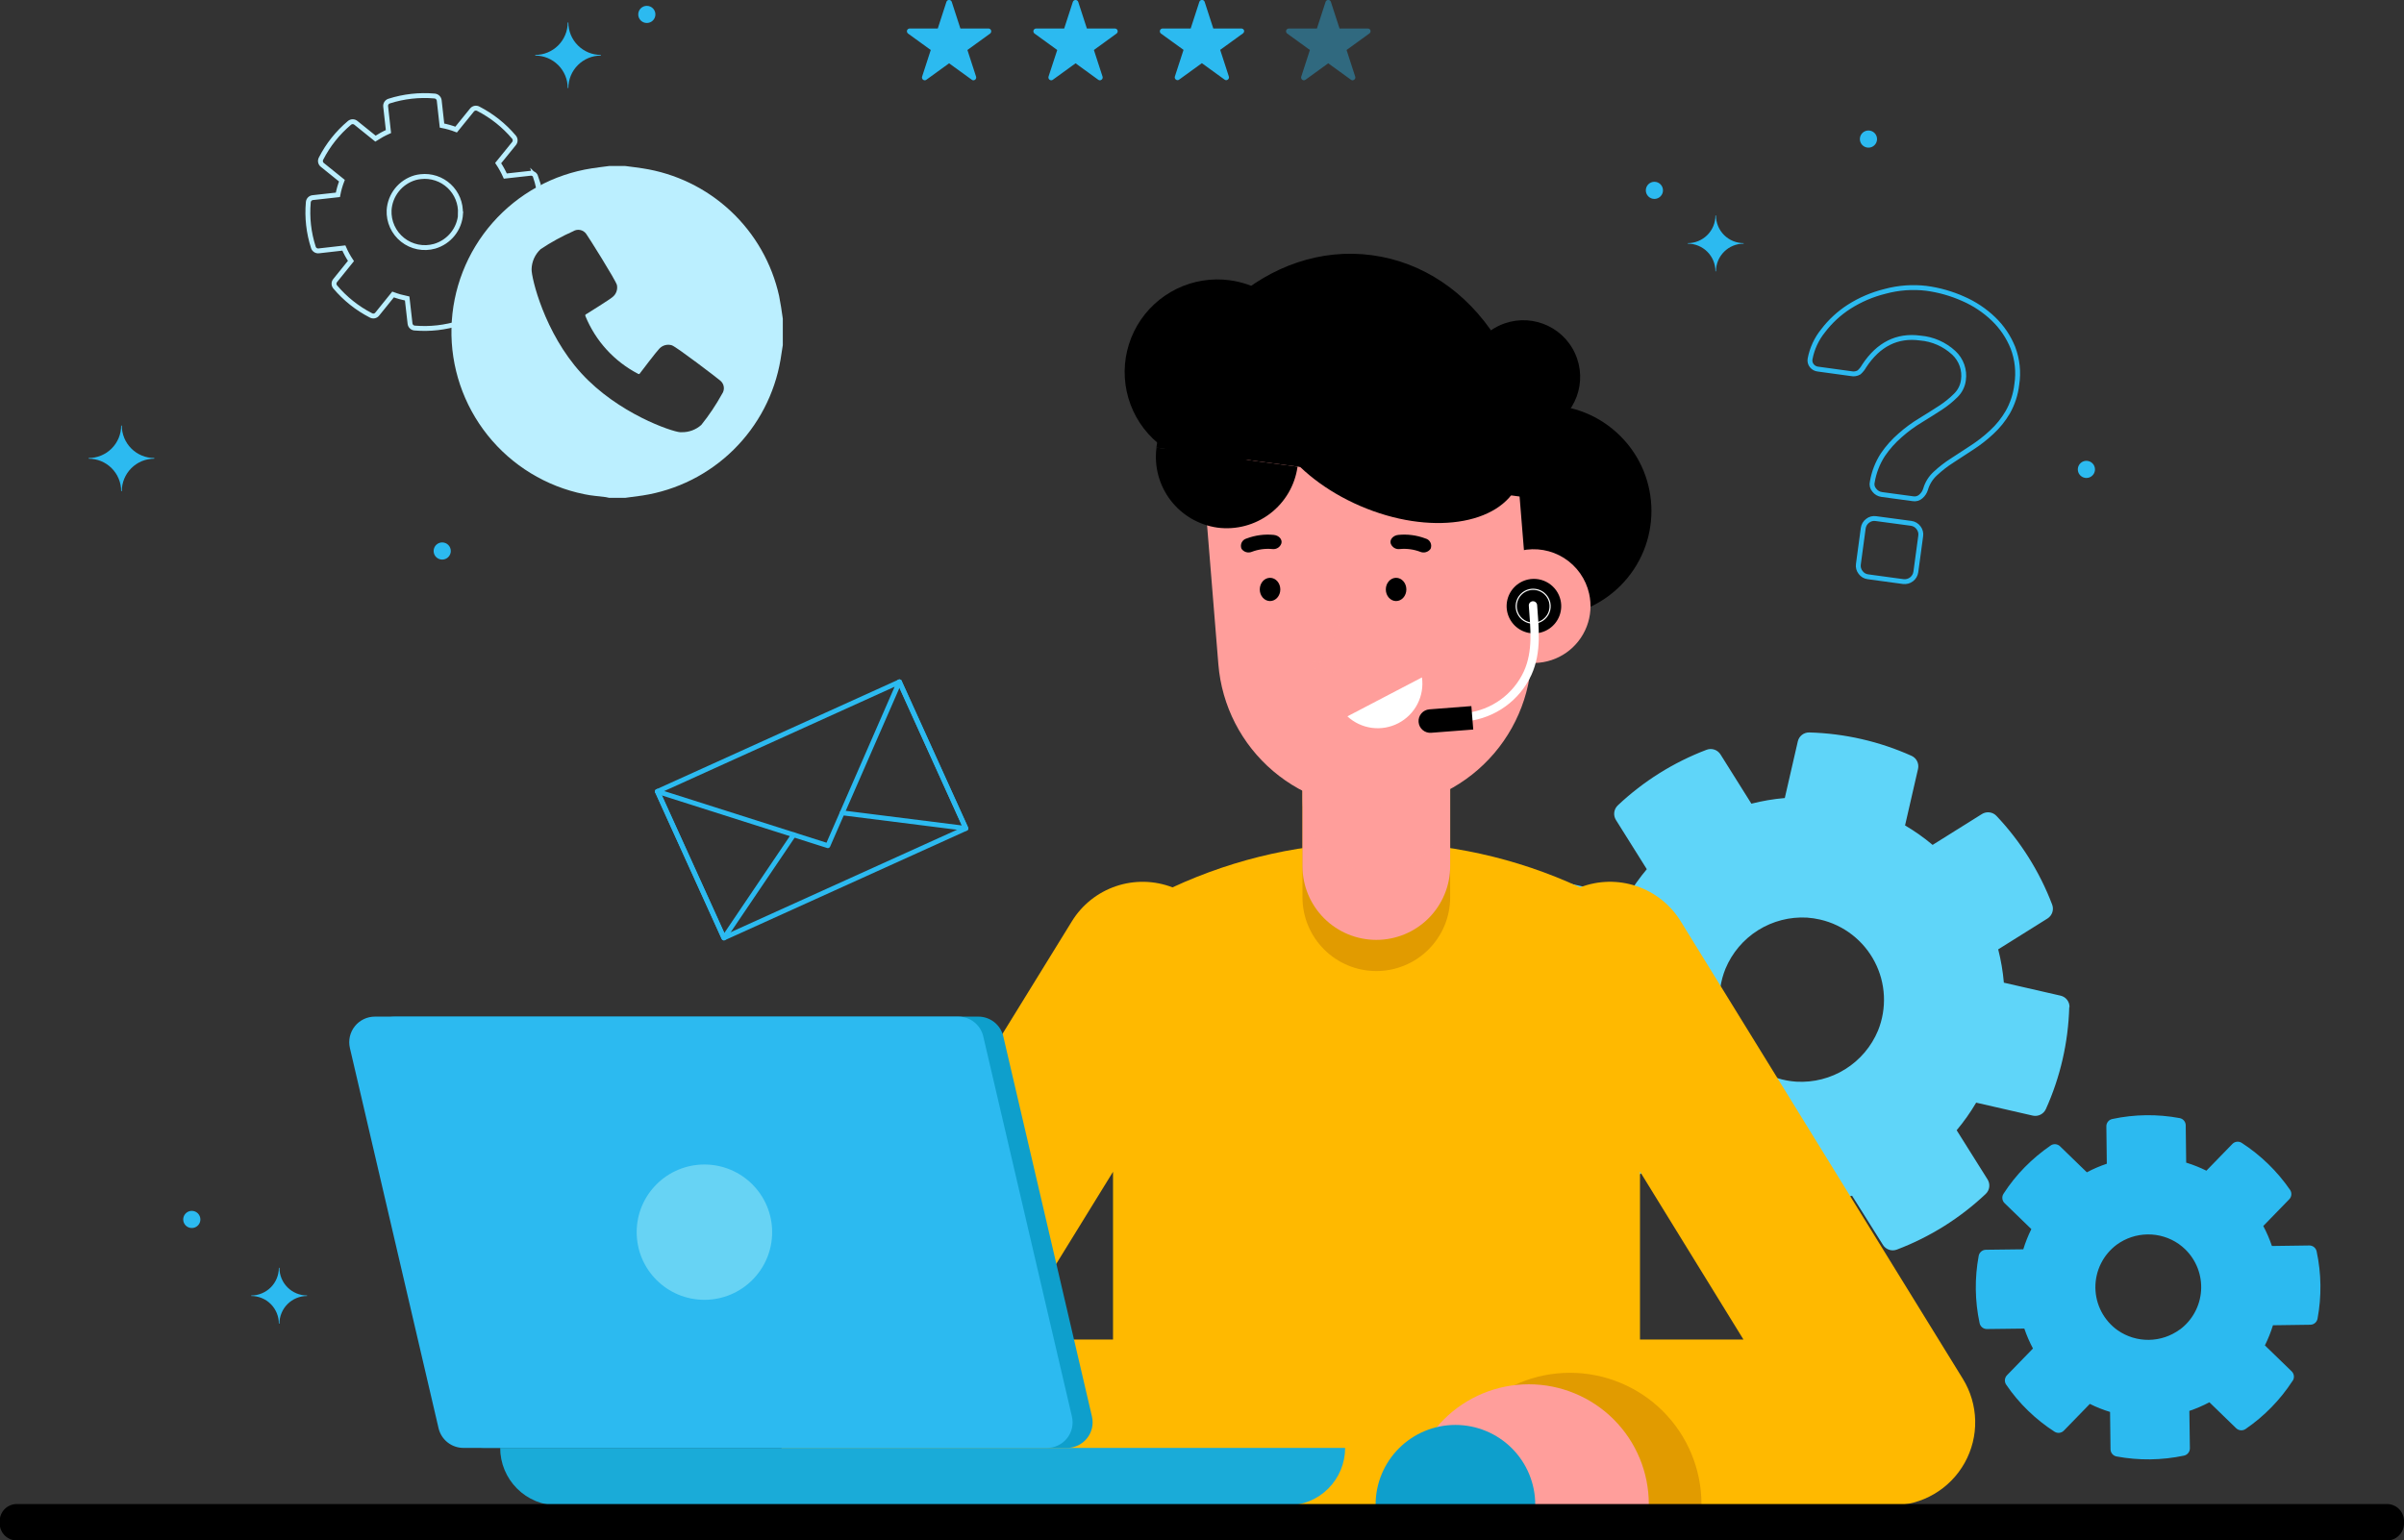 <svg width="493" height="316" viewBox="0 0 493 316" fill="none" xmlns="http://www.w3.org/2000/svg">
<rect x="0" y="0" width="493" height="316" fill="#333333" stroke="none"/>
<g clip-path="url(#clip0_436_306)">
<path d="M395.037 59.146C397.646 59.493 400.192 60.215 402.595 61.29C404.894 62.288 406.997 63.686 408.806 65.419C410.546 67.088 411.91 69.108 412.805 71.345C413.716 73.743 413.987 76.336 413.592 78.87C413.365 80.876 412.735 82.814 411.739 84.57C410.851 86.089 409.742 87.468 408.447 88.659C407.209 89.818 405.87 90.866 404.447 91.789L400.369 94.452C399.139 95.233 397.983 96.125 396.916 97.116C395.954 97.987 395.252 99.107 394.89 100.352C394.715 100.932 394.377 101.45 393.917 101.844C393.702 102.037 393.447 102.179 393.17 102.26C392.893 102.34 392.602 102.358 392.317 102.31L385.919 101.444C385.615 101.406 385.321 101.307 385.056 101.154C384.79 101.001 384.558 100.796 384.372 100.552C384.17 100.328 384.027 100.058 383.954 99.765C383.882 99.472 383.884 99.166 383.959 98.874C384.293 96.887 385.028 94.988 386.119 93.294C387.125 91.812 388.322 90.469 389.678 89.298C390.974 88.145 392.376 87.115 393.863 86.222C395.316 85.329 396.676 84.477 397.942 83.651C399.087 82.908 400.15 82.046 401.115 81.081C401.955 80.249 402.494 79.162 402.648 77.991C402.799 76.964 402.697 75.915 402.351 74.936C402.005 73.956 401.425 73.076 400.662 72.371C398.775 70.627 396.358 69.563 393.797 69.348C389.025 68.695 385.199 70.68 382.306 75.061C382.03 75.563 381.669 76.014 381.24 76.393C380.75 76.682 380.168 76.772 379.614 76.646L372.802 75.714C372.315 75.659 371.87 75.415 371.562 75.034C371.402 74.84 371.287 74.613 371.225 74.369C371.163 74.125 371.155 73.87 371.202 73.623C371.6 71.51 372.516 69.529 373.868 67.856C375.343 65.914 377.148 64.246 379.2 62.928C381.469 61.482 383.959 60.416 386.572 59.772C389.327 59.023 392.201 58.811 395.037 59.146V59.146ZM391.931 107.358C392.228 107.398 392.515 107.498 392.774 107.652C393.033 107.805 393.258 108.008 393.437 108.25C393.623 108.487 393.759 108.759 393.837 109.049C393.915 109.34 393.933 109.644 393.89 109.941L392.89 117.333C392.804 117.935 392.485 118.479 392.001 118.847C391.517 119.216 390.908 119.38 390.304 119.304L383.079 118.319C382.778 118.285 382.486 118.188 382.224 118.034C381.963 117.881 381.736 117.673 381.56 117.426C381.374 117.192 381.238 116.922 381.16 116.634C381.082 116.345 381.064 116.044 381.106 115.748L382.106 108.343C382.147 108.046 382.247 107.759 382.4 107.501C382.554 107.242 382.758 107.017 382.999 106.838C383.235 106.65 383.507 106.512 383.798 106.434C384.09 106.356 384.394 106.339 384.692 106.386L391.931 107.358Z" stroke="#2CBAF0" stroke-linecap="round" stroke-linejoin="round"/>
<path d="M424.404 206.631C424.424 206.082 424.251 205.543 423.915 205.108C423.579 204.672 423.101 204.368 422.565 204.247L410.941 201.584C410.743 199.278 410.355 196.993 409.781 194.751L419.885 188.425C420.351 188.132 420.702 187.687 420.877 187.165C421.052 186.643 421.04 186.076 420.845 185.562C418.273 178.812 414.396 172.635 409.434 167.383C409.057 166.98 408.552 166.721 408.004 166.65C407.457 166.58 406.902 166.702 406.435 166.996L396.331 173.322C394.562 171.835 392.671 170.499 390.679 169.327L393.345 157.714C393.461 157.184 393.392 156.631 393.149 156.146C392.907 155.662 392.505 155.275 392.012 155.05C385.415 152.09 378.299 150.46 371.07 150.255C370.521 150.236 369.981 150.409 369.545 150.744C369.11 151.08 368.805 151.557 368.684 152.093L366.018 163.707C363.706 163.904 361.415 164.292 359.167 164.865L352.835 154.77C352.543 154.303 352.097 153.951 351.574 153.776C351.051 153.601 350.484 153.613 349.969 153.811C343.212 156.378 337.029 160.252 331.773 165.212C331.372 165.59 331.115 166.095 331.044 166.641C330.974 167.187 331.095 167.741 331.387 168.208L337.718 178.303C336.234 180.074 334.896 181.962 333.719 183.95L322.096 181.287C321.566 181.176 321.014 181.247 320.53 181.489C320.046 181.731 319.659 182.129 319.43 182.619C316.477 189.213 314.847 196.321 314.631 203.541C314.617 204.091 314.794 204.629 315.131 205.064C315.469 205.498 315.947 205.803 316.484 205.925L328.108 208.589C328.307 210.898 328.691 213.187 329.254 215.435L319.163 221.761C318.693 222.048 318.339 222.49 318.162 223.01C317.984 223.531 317.994 224.097 318.19 224.611C320.764 231.366 324.646 237.548 329.614 242.803C329.988 243.205 330.492 243.464 331.037 243.534C331.582 243.605 332.135 243.483 332.6 243.189L342.704 236.863C344.478 238.35 346.373 239.686 348.369 240.859L345.703 252.472C345.59 253.002 345.66 253.554 345.902 254.038C346.144 254.522 346.544 254.909 347.036 255.136C350.325 256.61 353.749 257.761 357.26 258.572C360.764 259.355 364.335 259.801 367.924 259.904C368.476 259.92 369.015 259.744 369.45 259.407C369.886 259.069 370.19 258.59 370.31 258.053L372.976 246.439C375.284 246.252 377.572 245.869 379.815 245.294L386.147 255.376C386.436 255.845 386.882 256.199 387.406 256.374C387.929 256.549 388.498 256.535 389.013 256.335C395.771 253.771 401.955 249.896 407.208 244.934C407.611 244.558 407.871 244.052 407.941 243.505C408.012 242.958 407.889 242.404 407.595 241.938L401.263 231.856C402.752 230.084 404.09 228.191 405.262 226.196L416.886 228.859C417.416 228.972 417.968 228.902 418.453 228.66C418.937 228.418 419.325 228.019 419.552 227.527C422.523 220.935 424.154 213.819 424.351 206.591L424.404 206.631ZM385.134 211.412C383.774 214.68 381.43 217.444 378.428 219.322C375.426 221.2 371.914 222.099 368.378 221.894C365.714 221.716 363.13 220.909 360.839 219.54C358.548 218.171 356.614 216.279 355.196 214.019C353.778 211.759 352.916 209.195 352.682 206.538C352.448 203.881 352.847 201.206 353.848 198.733C355.205 195.466 357.545 192.7 360.545 190.82C363.545 188.94 367.055 188.038 370.591 188.239C371.488 188.304 372.379 188.437 373.257 188.638C375.637 189.187 377.87 190.244 379.802 191.738C381.734 193.232 383.32 195.126 384.448 197.291C385.577 199.455 386.223 201.838 386.341 204.276C386.46 206.714 386.048 209.149 385.134 211.412Z" fill="#5FD5F9"/>
<path d="M470.178 283.251C470.372 282.954 470.456 282.599 470.417 282.247C470.378 281.895 470.218 281.567 469.965 281.319L464.473 275.992C465.134 274.663 465.687 273.282 466.126 271.864L473.791 271.757C474.145 271.753 474.486 271.626 474.756 271.397C475.026 271.169 475.208 270.853 475.27 270.505C476.121 265.939 476.058 261.249 475.084 256.707C475.012 256.36 474.821 256.048 474.543 255.827C474.266 255.606 473.919 255.488 473.564 255.496L465.912 255.602C465.435 254.189 464.842 252.817 464.14 251.5L469.472 246.013C469.717 245.759 469.867 245.428 469.896 245.076C469.925 244.724 469.832 244.373 469.632 244.082C466.993 240.255 463.628 236.984 459.727 234.453C459.432 234.261 459.079 234.177 458.729 234.216C458.379 234.254 458.053 234.414 457.808 234.666L452.476 240.153C451.142 239.49 449.755 238.937 448.33 238.502L448.237 230.844C448.233 230.49 448.106 230.149 447.877 229.879C447.648 229.609 447.332 229.427 446.984 229.365C442.413 228.514 437.719 228.578 433.174 229.552C432.826 229.623 432.514 229.814 432.292 230.092C432.071 230.369 431.953 230.715 431.961 231.07L432.054 238.728C430.643 239.197 429.274 239.785 427.962 240.486L422.47 235.159C422.218 234.909 421.887 234.755 421.535 234.724C421.182 234.692 420.829 234.785 420.537 234.986C418.621 236.304 416.836 237.803 415.205 239.46C413.581 241.116 412.129 242.932 410.873 244.881C410.679 245.178 410.595 245.533 410.634 245.885C410.672 246.237 410.832 246.565 411.086 246.812L416.578 252.139C415.914 253.472 415.361 254.858 414.925 256.281L407.26 256.375C406.906 256.378 406.565 256.506 406.294 256.734C406.024 256.963 405.842 257.278 405.78 257.626C404.929 262.193 404.992 266.882 405.967 271.424C406.036 271.771 406.224 272.082 406.5 272.303C406.775 272.525 407.12 272.643 407.473 272.636L415.138 272.543C415.618 273.951 416.211 275.318 416.911 276.631L411.579 282.119C411.334 282.373 411.184 282.704 411.155 283.056C411.125 283.408 411.219 283.759 411.419 284.05C412.728 285.972 414.229 287.757 415.898 289.377C417.559 290.991 419.376 292.437 421.323 293.692C421.618 293.884 421.971 293.968 422.321 293.929C422.671 293.89 422.997 293.731 423.243 293.479L428.575 287.992C429.907 288.661 431.294 289.213 432.721 289.643L432.814 297.301C432.818 297.655 432.945 297.996 433.174 298.266C433.403 298.536 433.718 298.717 434.067 298.78C438.637 299.628 443.33 299.569 447.877 298.606C448.224 298.533 448.534 298.341 448.755 298.064C448.976 297.787 449.095 297.442 449.09 297.088L448.983 289.43C450.398 288.953 451.771 288.361 453.089 287.659L458.581 292.986C458.835 293.231 459.167 293.381 459.519 293.41C459.871 293.439 460.223 293.346 460.514 293.146C464.347 290.519 467.623 287.161 470.151 283.264L470.178 283.251ZM447.01 272.743C445.173 274.086 442.963 274.825 440.686 274.856C438.41 274.887 436.18 274.209 434.307 272.916C432.906 271.925 431.759 270.618 430.96 269.1C430.162 267.583 429.734 265.898 429.712 264.183C429.69 262.469 430.074 260.774 430.833 259.236C431.593 257.698 432.705 256.362 434.08 255.336C435.921 253.993 438.134 253.255 440.413 253.227C442.692 253.198 444.923 253.879 446.797 255.176C447.268 255.511 447.714 255.88 448.13 256.281C449.255 257.376 450.128 258.701 450.69 260.166C451.252 261.63 451.489 263.199 451.385 264.764C451.281 266.329 450.839 267.853 450.088 269.23C449.337 270.608 448.296 271.806 447.037 272.743H447.01Z" fill="#2CBAF0"/>
<path d="M332.305 120.16C340.79 111.682 340.79 97.937 332.305 89.459C323.819 80.982 310.062 80.981 301.576 89.459C293.091 97.937 293.091 111.682 301.576 120.16C310.062 128.638 323.819 128.638 332.305 120.16Z" fill="black"/>
<path d="M161.589 300.098C163.07 302.744 165.231 304.947 167.848 306.48C170.466 308.013 173.445 308.822 176.479 308.822H388.014C391.048 308.822 394.028 308.013 396.645 306.479C399.262 304.945 401.421 302.74 402.901 300.093C404.38 297.446 405.126 294.453 405.061 291.422C404.996 288.391 404.122 285.432 402.53 282.851L344.678 188.998C342.595 185.608 339.388 183.054 335.615 181.781C331.843 180.509 327.743 180.598 324.029 182.033C310.936 175.96 296.675 172.813 282.24 172.813C267.804 172.813 253.543 175.96 240.45 182.033C236.738 180.601 232.641 180.514 228.871 181.787C225.102 183.059 221.897 185.611 219.815 188.998L161.962 282.851C160.37 285.433 159.496 288.392 159.431 291.424C159.365 294.456 160.11 297.45 161.589 300.098ZM357.541 274.794H336.32V240.34L357.541 274.794ZM207.044 274.794L228.253 240.38V274.794H207.044Z" fill="#FFB900"/>
<path d="M282.235 199.2C278.221 199.197 274.373 197.601 271.536 194.764C268.699 191.927 267.106 188.081 267.106 184.071V132.996H297.392V184.071C297.392 186.059 297 188.027 296.238 189.864C295.476 191.7 294.359 193.369 292.952 194.774C291.544 196.179 289.873 197.293 288.034 198.052C286.196 198.812 284.225 199.202 282.235 199.2Z" fill="#E19B00"/>
<path d="M282.235 192.807C278.221 192.804 274.373 191.208 271.536 188.371C268.699 185.534 267.106 181.688 267.106 177.678V126.603H297.392V177.678C297.392 179.666 297 181.634 296.238 183.471C295.476 185.307 294.359 186.975 292.952 188.381C291.544 189.786 289.873 190.9 288.034 191.659C286.196 192.419 284.225 192.809 282.235 192.807Z" fill="#FF9E9B"/>
<g style="mix-blend-mode:multiply" opacity="0.5">
<path d="M297.369 163.667C297.369 167.68 295.774 171.528 292.934 174.365C290.094 177.203 286.242 178.797 282.226 178.797C278.21 178.797 274.358 177.203 271.518 174.365C268.678 171.528 267.083 167.68 267.083 163.667V130.505H297.369V163.667Z" fill="#FF9E9B"/>
</g>
<path d="M295.009 308.822H348.929V308.555C348.929 301.41 346.088 294.557 341.031 289.504C335.973 284.451 329.114 281.613 321.962 281.613C318.422 281.613 314.916 282.31 311.645 283.664C308.374 285.018 305.402 287.003 302.899 289.505C300.396 292.007 298.41 294.977 297.057 298.246C295.703 301.515 295.007 305.018 295.009 308.555V308.822Z" fill="#E19B00"/>
<path d="M284.517 165.731C293.021 165.042 300.904 161.008 306.433 154.515C311.962 148.022 314.684 139.602 314.003 131.104L309.911 80.695L245.766 85.876L249.858 136.285C250.548 144.781 254.587 152.655 261.086 158.177C267.585 163.699 276.013 166.416 284.517 165.731Z" fill="#FF9E9B"/>
<path d="M286.303 123.3C287.467 123.3 288.41 122.232 288.41 120.916C288.41 119.599 287.467 118.532 286.303 118.532C285.14 118.532 284.197 119.599 284.197 120.916C284.197 122.232 285.14 123.3 286.303 123.3Z" fill="black"/>
<path d="M260.455 123.3C261.618 123.3 262.561 122.232 262.561 120.916C262.561 119.599 261.618 118.532 260.455 118.532C259.292 118.532 258.349 119.599 258.349 120.916C258.349 122.232 259.292 123.3 260.455 123.3Z" fill="black"/>
<path d="M291.607 138.962C291.871 140.832 291.549 142.738 290.685 144.419C289.822 146.099 288.459 147.471 286.784 148.346C285.109 149.222 283.203 149.558 281.329 149.308C279.455 149.059 277.705 148.236 276.317 146.953L291.607 138.962Z" fill="white"/>
<path d="M288.903 308.821H338.131V308.555C338.131 302.035 335.539 295.781 330.924 291.171C326.309 286.56 320.05 283.97 313.524 283.97C310.291 283.968 307.09 284.603 304.103 285.837C301.116 287.072 298.402 288.883 296.115 291.166C293.829 293.449 292.015 296.16 290.778 299.144C289.54 302.127 288.903 305.325 288.903 308.555V308.821Z" fill="#FF9E9B"/>
<path d="M314.827 308.822H282.102V308.662C282.102 304.324 283.827 300.165 286.897 297.097C289.966 294.03 294.13 292.307 298.472 292.307C302.813 292.307 306.977 294.03 310.046 297.097C313.116 300.165 314.841 304.324 314.841 308.662V308.822H314.827Z" fill="#0E9FCC"/>
<path d="M114.385 308.822H264.042C267.174 308.822 270.178 307.579 272.393 305.366C274.608 303.153 275.853 300.152 275.853 297.022H102.575C102.575 298.572 102.88 300.106 103.474 301.538C104.067 302.969 104.937 304.27 106.034 305.366C107.131 306.461 108.433 307.331 109.866 307.924C111.298 308.517 112.834 308.822 114.385 308.822Z" fill="#1AABD8"/>
<path d="M99.164 297.021H218.815C219.606 297.022 220.387 296.844 221.099 296.501C221.811 296.157 222.437 295.658 222.929 295.04C223.421 294.421 223.767 293.7 223.941 292.929C224.115 292.158 224.113 291.358 223.934 290.589L205.738 212.544C205.458 211.403 204.802 210.39 203.877 209.665C202.951 208.941 201.809 208.548 200.633 208.549H80.969C80.179 208.55 79.4 208.73 78.689 209.074C77.979 209.418 77.355 209.918 76.864 210.536C76.374 211.154 76.029 211.875 75.856 212.645C75.682 213.414 75.685 214.213 75.863 214.982L94.046 293.039C94.342 294.173 95.004 295.178 95.929 295.898C96.854 296.618 97.992 297.013 99.164 297.021Z" fill="#0E9FCC"/>
<path d="M95.028 297.021H214.719C215.51 297.022 216.29 296.844 217.002 296.501C217.714 296.158 218.339 295.658 218.83 295.039C219.321 294.421 219.666 293.699 219.838 292.928C220.01 292.157 220.006 291.358 219.825 290.589L201.629 212.544C201.349 211.403 200.693 210.39 199.767 209.665C198.842 208.941 197.699 208.548 196.524 208.549H76.873C76.082 208.548 75.301 208.727 74.589 209.07C73.877 209.413 73.251 209.912 72.759 210.531C72.267 211.149 71.921 211.871 71.747 212.641C71.573 213.412 71.575 214.212 71.754 214.982L89.95 293.039C90.229 294.174 90.882 295.183 91.802 295.905C92.722 296.627 93.858 297.02 95.028 297.021Z" fill="#2CBAF0"/>
<path d="M144.458 266.643C152.129 266.643 158.348 260.43 158.348 252.766C158.348 245.101 152.129 238.888 144.458 238.888C136.787 238.888 130.568 245.101 130.568 252.766C130.568 260.43 136.787 266.643 144.458 266.643Z" fill="#67D3F4"/>
<path d="M281.371 52.354C260.27 49.504 240.461 67.177 237.142 91.829L313.55 102.124C316.896 77.485 302.499 55.191 281.371 52.354Z" fill="black"/>
<path d="M249.671 108.237C253.506 108.738 257.384 107.704 260.46 105.362C263.536 103.02 265.561 99.558 266.094 95.731L237.168 91.829C236.667 95.659 237.699 99.531 240.041 102.603C242.382 105.676 245.843 107.701 249.671 108.237Z" fill="black"/>
<path d="M278.972 103.802C293.128 109.902 307.632 107.797 311.364 99.181L260.043 77.099C256.351 85.743 264.802 97.702 278.972 103.802Z" fill="black"/>
<path d="M325.892 121.781C326.398 124.033 326.224 126.384 325.392 128.537C324.561 130.69 323.109 132.548 321.22 133.877C319.331 135.205 317.09 135.944 314.781 136C312.472 136.055 310.198 135.426 308.247 134.19C306.296 132.955 304.756 131.169 303.821 129.059C302.886 126.948 302.598 124.608 302.994 122.335C303.391 120.061 304.453 117.956 306.047 116.286C307.641 114.616 309.695 113.455 311.949 112.951C313.445 112.615 314.992 112.577 316.503 112.839C318.014 113.101 319.458 113.658 320.753 114.478C322.048 115.298 323.168 116.365 324.05 117.618C324.932 118.871 325.558 120.286 325.892 121.781Z" fill="#FF9E9B"/>
<g style="mix-blend-mode:multiply" opacity="0.5">
<path d="M276.278 119.264C276.278 119.264 274.278 132.063 269.466 136.498C274.091 138.575 275.065 136.498 275.065 136.498" stroke="#FF9E9B" stroke-width="0.91" stroke-miterlimit="10"/>
</g>
<path d="M260.923 112.632C259.489 112.494 258.043 112.69 256.697 113.205C256.329 113.354 255.921 113.373 255.541 113.259C255.16 113.145 254.83 112.905 254.604 112.579C254.517 112.372 254.475 112.148 254.482 111.924C254.489 111.7 254.544 111.479 254.644 111.278C254.744 111.077 254.886 110.9 255.061 110.759C255.236 110.618 255.44 110.516 255.657 110.461C257.425 109.794 259.323 109.544 261.203 109.729C262.323 109.835 263.016 110.714 262.776 111.487C262.647 111.862 262.392 112.181 262.054 112.39C261.716 112.599 261.317 112.684 260.923 112.632Z" fill="black"/>
<path d="M287.063 112.632C288.493 112.496 289.934 112.692 291.276 113.205C291.646 113.354 292.056 113.374 292.438 113.26C292.821 113.147 293.154 112.906 293.382 112.579C293.469 112.371 293.51 112.147 293.503 111.921C293.495 111.696 293.439 111.475 293.337 111.274C293.236 111.073 293.092 110.896 292.916 110.755C292.739 110.615 292.534 110.515 292.315 110.461C290.548 109.793 288.65 109.543 286.77 109.728C285.664 109.835 284.957 110.714 285.197 111.487C285.326 111.864 285.583 112.185 285.924 112.394C286.265 112.603 286.667 112.687 287.063 112.632Z" fill="black"/>
<path d="M317.288 87.897C323.129 85.201 325.676 78.284 322.977 72.448C320.278 66.612 313.355 64.067 307.514 66.764C301.673 69.46 299.126 76.377 301.825 82.213C304.524 88.049 311.447 90.594 317.288 87.897Z" fill="black"/>
<path d="M268.519 78.804C268.029 82.534 266.441 86.035 263.957 88.862C261.474 91.69 258.206 93.718 254.568 94.689C250.93 95.659 247.085 95.53 243.521 94.316C239.957 93.101 236.834 90.858 234.547 87.869C232.26 84.88 230.913 81.28 230.676 77.525C230.438 73.77 231.322 70.03 233.214 66.777C235.106 63.524 237.922 60.906 241.305 59.254C244.688 57.601 248.485 56.989 252.217 57.495C257.202 58.17 261.717 60.792 264.772 64.786C267.828 68.78 269.175 73.82 268.519 78.804Z" fill="black"/>
<path d="M320.03 123.113C320.274 124.194 320.191 125.322 319.791 126.355C319.392 127.388 318.695 128.28 317.788 128.917C316.882 129.554 315.806 129.908 314.698 129.933C313.59 129.959 312.499 129.655 311.564 129.061C310.628 128.467 309.891 127.608 309.444 126.595C308.998 125.581 308.862 124.458 309.055 123.367C309.248 122.277 309.761 121.268 310.528 120.469C311.295 119.67 312.283 119.116 313.365 118.878C314.811 118.564 316.322 118.833 317.57 119.626C318.818 120.419 319.702 121.672 320.03 123.113Z" fill="black"/>
<path d="M300.845 147.099C303.516 146.784 306.063 145.79 308.24 144.211C310.418 142.633 312.153 140.523 313.282 138.083C315.294 133.648 314.708 128.88 314.375 124.192" stroke="white" stroke-width="1.71" stroke-linecap="round" stroke-linejoin="round"/>
<path d="M302.127 149.656L293.502 150.322C293.187 150.348 292.87 150.311 292.569 150.213C292.268 150.116 291.989 149.96 291.749 149.754C291.509 149.549 291.311 149.298 291.168 149.016C291.025 148.734 290.94 148.427 290.916 148.112C290.891 147.796 290.927 147.478 291.025 147.177C291.122 146.875 291.278 146.596 291.484 146.355C291.689 146.114 291.94 145.915 292.223 145.771C292.505 145.627 292.813 145.54 293.129 145.515L301.74 144.849L302.127 149.656Z" fill="black"/>
<path d="M317.816 123.633C317.96 124.304 317.902 125.002 317.65 125.64C317.397 126.279 316.961 126.828 316.396 127.219C315.831 127.61 315.164 127.825 314.477 127.837C313.79 127.849 313.115 127.658 312.537 127.288C311.958 126.918 311.503 126.385 311.227 125.756C310.952 125.127 310.869 124.431 310.988 123.755C311.108 123.08 311.426 122.454 311.9 121.958C312.375 121.463 312.987 121.118 313.657 120.969C314.105 120.871 314.568 120.862 315.02 120.943C315.471 121.024 315.903 121.193 316.289 121.44C316.675 121.687 317.009 122.008 317.271 122.384C317.533 122.761 317.718 123.185 317.816 123.633V123.633Z" stroke="white" stroke-width="0.24" stroke-linecap="round" stroke-linejoin="round"/>
<path d="M134.821 162.362L184.449 139.881L169.772 173.483L134.821 162.362Z" stroke="#2CBAF0" stroke-linecap="round" stroke-linejoin="round"/>
<path d="M184.449 139.881L198.072 169.94L148.457 192.408L134.821 162.362" stroke="#2CBAF0" stroke-linecap="round" stroke-linejoin="round"/>
<path d="M172.72 166.744L198.074 169.94L184.45 139.881" stroke="#2CBAF0" stroke-linecap="round" stroke-linejoin="round"/>
<path d="M162.761 171.245L148.457 192.408L134.821 162.362" stroke="#2CBAF0" stroke-linecap="round" stroke-linejoin="round"/>
<path d="M489.747 316H3.199C2.273 315.935 1.411 315.506 0.801 314.807C0.191 314.108 -0.116 313.196 -0.054 312.271C-0.116 311.346 0.191 310.434 0.801 309.735C1.411 309.036 2.273 308.607 3.199 308.542H489.747C490.673 308.607 491.535 309.036 492.145 309.735C492.754 310.434 493.062 311.346 493 312.271C493.062 313.196 492.754 314.108 492.145 314.807C491.535 315.506 490.673 315.935 489.747 316Z" fill="black"/>
<path d="M57.306 260.077H57.186C57.187 260.822 57.042 261.559 56.758 262.247C56.474 262.936 56.057 263.561 55.531 264.088C55.005 264.615 54.38 265.033 53.691 265.319C53.003 265.604 52.265 265.751 51.52 265.751V265.857C52.265 265.857 53.003 266.004 53.691 266.289C54.38 266.575 55.005 266.993 55.531 267.52C56.057 268.047 56.474 268.672 56.758 269.361C57.042 270.049 57.187 270.786 57.186 271.531H57.306C57.304 270.786 57.449 270.049 57.733 269.361C58.017 268.672 58.434 268.047 58.96 267.52C59.486 266.993 60.111 266.575 60.8 266.289C61.488 266.004 62.226 265.857 62.971 265.857V265.751C62.226 265.751 61.488 265.604 60.8 265.319C60.111 265.033 59.486 264.615 58.96 264.088C58.434 263.561 58.017 262.936 57.733 262.247C57.449 261.559 57.304 260.822 57.306 260.077Z" fill="#2CBAF0"/>
<path d="M351.901 44.203H351.794C351.794 45.708 351.196 47.151 350.131 48.215C349.066 49.279 347.621 49.877 346.115 49.877V49.983C347.621 49.983 349.066 50.581 350.131 51.645C351.196 52.709 351.794 54.152 351.794 55.657H351.901C351.901 54.152 352.499 52.709 353.564 51.645C354.629 50.581 356.073 49.983 357.579 49.983V49.877C356.073 49.877 354.629 49.279 353.564 48.215C352.499 47.151 351.901 45.708 351.901 44.203Z" fill="#2CBAF0"/>
<path d="M41.094 250.155C41.094 250.503 40.991 250.844 40.797 251.133C40.603 251.422 40.327 251.648 40.005 251.78C39.683 251.913 39.328 251.947 38.987 251.878C38.645 251.809 38.331 251.64 38.086 251.393C37.84 251.146 37.674 250.832 37.607 250.49C37.541 250.148 37.578 249.794 37.713 249.473C37.848 249.152 38.076 248.878 38.367 248.687C38.658 248.495 38.999 248.394 39.348 248.397C39.812 248.401 40.257 248.587 40.584 248.917C40.911 249.246 41.094 249.691 41.094 250.155Z" fill="#2CBAF0"/>
<path d="M132.647 4.715C133.619 4.715 134.407 3.928 134.407 2.957C134.407 1.986 133.619 1.199 132.647 1.199C131.675 1.199 130.887 1.986 130.887 2.957C130.887 3.928 131.675 4.715 132.647 4.715Z" fill="#2CBAF0"/>
<path d="M92.446 113.031C92.446 113.379 92.343 113.719 92.149 114.008C91.956 114.297 91.681 114.523 91.36 114.656C91.038 114.789 90.684 114.823 90.343 114.756C90.002 114.688 89.688 114.52 89.442 114.274C89.196 114.029 89.028 113.715 88.961 113.374C88.893 113.033 88.927 112.68 89.061 112.359C89.194 112.037 89.419 111.763 89.709 111.57C89.998 111.377 90.338 111.273 90.686 111.273C91.153 111.273 91.601 111.459 91.931 111.788C92.26 112.118 92.446 112.565 92.446 113.031Z" fill="#2CBAF0"/>
<path d="M339.276 40.807C340.248 40.807 341.036 40.02 341.036 39.049C341.036 38.078 340.248 37.291 339.276 37.291C338.304 37.291 337.517 38.078 337.517 39.049C337.517 40.02 338.304 40.807 339.276 40.807Z" fill="#2CBAF0"/>
<path d="M384.934 28.527C384.934 28.875 384.831 29.215 384.638 29.504C384.444 29.793 384.17 30.019 383.848 30.152C383.526 30.285 383.173 30.32 382.831 30.252C382.49 30.184 382.177 30.017 381.93 29.771C381.684 29.525 381.517 29.212 381.449 28.87C381.381 28.529 381.416 28.176 381.549 27.855C381.682 27.534 381.908 27.259 382.197 27.066C382.486 26.873 382.827 26.77 383.175 26.77C383.641 26.77 384.089 26.955 384.419 27.285C384.749 27.614 384.934 28.061 384.934 28.527Z" fill="#2CBAF0"/>
<path d="M429.629 96.29C429.629 96.638 429.526 96.978 429.332 97.267C429.139 97.556 428.864 97.781 428.543 97.914C428.221 98.047 427.867 98.082 427.526 98.014C427.185 97.947 426.871 97.779 426.625 97.533C426.379 97.287 426.211 96.974 426.143 96.633C426.076 96.292 426.11 95.939 426.244 95.618C426.377 95.296 426.602 95.022 426.892 94.829C427.181 94.635 427.521 94.532 427.869 94.532C428.1 94.532 428.329 94.578 428.543 94.666C428.756 94.754 428.95 94.884 429.113 95.047C429.277 95.21 429.406 95.404 429.495 95.618C429.583 95.831 429.629 96.059 429.629 96.29Z" fill="#2CBAF0"/>
<path d="M109.868 36.252C109.795 36.026 109.647 35.833 109.448 35.704C109.248 35.575 109.011 35.52 108.775 35.547L103.629 36.119C103.216 35.192 102.725 34.301 102.163 33.456L105.402 29.46C105.558 29.273 105.644 29.038 105.644 28.794C105.644 28.551 105.558 28.315 105.402 28.128C103.377 25.733 100.899 23.76 98.111 22.322C97.894 22.196 97.639 22.154 97.394 22.203C97.148 22.252 96.929 22.389 96.778 22.588L93.538 26.583C92.601 26.222 91.633 25.945 90.646 25.758L90.073 20.604C90.04 20.368 89.93 20.15 89.758 19.986C89.586 19.821 89.363 19.72 89.126 19.698C85.978 19.421 82.806 19.774 79.795 20.737C79.568 20.812 79.374 20.962 79.245 21.164C79.117 21.365 79.061 21.605 79.089 21.842L79.662 26.983C78.737 27.397 77.846 27.882 76.996 28.434L72.997 25.212C72.811 25.053 72.575 24.966 72.33 24.966C72.086 24.966 71.85 25.053 71.664 25.212C69.26 27.234 67.284 29.715 65.852 32.51C65.726 32.726 65.684 32.981 65.733 33.226C65.782 33.472 65.919 33.69 66.118 33.842L70.118 37.065C69.754 38.005 69.477 38.977 69.291 39.968L64.132 40.541C63.895 40.568 63.674 40.678 63.508 40.85C63.343 41.023 63.243 41.248 63.226 41.486C62.948 44.61 63.301 47.758 64.266 50.742C64.336 50.973 64.485 51.172 64.688 51.303C64.89 51.435 65.132 51.491 65.372 51.462L70.517 50.876C70.921 51.805 71.407 52.697 71.97 53.539L68.745 57.535C68.586 57.72 68.499 57.957 68.499 58.201C68.499 58.445 68.586 58.681 68.745 58.867C70.772 61.269 73.254 63.247 76.049 64.687C76.267 64.814 76.523 64.856 76.77 64.804C77.016 64.752 77.235 64.611 77.382 64.407L80.608 60.411C81.55 60.761 82.517 61.037 83.501 61.237L84.088 66.378C84.114 66.617 84.223 66.839 84.396 67.007C84.569 67.174 84.794 67.277 85.034 67.297C86.592 67.428 88.159 67.406 89.713 67.23C91.269 67.053 92.804 66.727 94.298 66.258C94.528 66.186 94.725 66.036 94.856 65.834C94.988 65.633 95.045 65.392 95.018 65.153L94.432 60.012C95.36 59.604 96.251 59.118 97.098 58.56L101.097 61.783C101.282 61.942 101.519 62.029 101.763 62.029C102.008 62.029 102.244 61.942 102.43 61.783C104.83 59.759 106.809 57.284 108.255 54.498C108.379 54.28 108.419 54.025 108.368 53.779C108.316 53.534 108.177 53.316 107.975 53.166L103.976 49.93C104.328 48.99 104.604 48.024 104.802 47.04L109.948 46.467C110.186 46.438 110.407 46.328 110.574 46.156C110.742 45.984 110.845 45.761 110.868 45.522C111.141 42.375 110.783 39.206 109.815 36.199L109.868 36.252ZM94.458 43.857C94.363 45.38 93.8 46.837 92.846 48.029C91.891 49.22 90.593 50.089 89.126 50.516V50.516C88.006 50.832 86.827 50.877 85.686 50.648C84.545 50.419 83.475 49.923 82.564 49.2C81.653 48.477 80.926 47.547 80.445 46.489C79.964 45.43 79.741 44.273 79.795 43.111C79.892 41.589 80.456 40.133 81.41 38.941C82.364 37.75 83.662 36.881 85.127 36.452C85.503 36.349 85.886 36.278 86.274 36.239C87.328 36.118 88.396 36.228 89.404 36.56C90.412 36.893 91.335 37.441 92.11 38.165C92.885 38.89 93.493 39.774 93.891 40.757C94.29 41.74 94.47 42.798 94.418 43.857H94.458Z" stroke="#BBEFFF" stroke-miterlimit="10"/>
<path d="M159.775 60.704C158.296 54.03 154.831 47.959 149.835 43.288C144.838 38.617 138.545 35.566 131.781 34.534C130.595 34.348 129.409 34.215 128.222 34.055H124.916C123.743 34.215 122.544 34.348 121.357 34.534C113.474 35.756 106.272 39.708 101.012 45.7C95.752 51.692 92.769 59.342 92.584 67.309C92.4 75.278 95.026 83.056 100.004 89.285C104.981 95.513 111.993 99.794 119.811 101.378C121.264 101.698 122.757 101.778 124.223 101.977C124.457 102.012 124.689 102.061 124.916 102.124H128.222L131.781 101.644C138.826 100.552 145.347 97.273 150.424 92.273C155.5 87.273 158.874 80.804 160.068 73.783C160.228 72.784 160.388 71.798 160.534 70.799V65.379C160.334 63.807 160.068 62.249 159.775 60.704ZM148.071 80.815C146.84 83.051 145.417 85.177 143.819 87.168C142.723 88.153 141.294 88.687 139.82 88.659H139.446C137.78 88.539 126.769 84.85 119.198 76.553C111.626 68.256 108.974 56.975 109.014 55.244C109.03 54.464 109.204 53.695 109.524 52.983C109.845 52.271 110.306 51.632 110.88 51.102C112.994 49.696 115.224 48.471 117.545 47.439C117.974 47.173 118.488 47.08 118.983 47.179C119.479 47.278 119.918 47.561 120.211 47.972C120.571 48.425 126.236 57.428 126.516 58.467C126.613 58.934 126.574 59.419 126.404 59.865C126.234 60.311 125.94 60.699 125.556 60.984C125.09 61.41 120.504 64.274 120.304 64.393C120.205 64.439 120.114 64.502 120.038 64.58C120.038 64.58 120.038 64.66 120.038 64.806C122.12 69.936 125.968 74.153 130.888 76.699C131.088 76.779 131.142 76.699 131.142 76.699L131.328 76.46C131.448 76.287 134.727 71.985 135.194 71.545C135.513 71.19 135.928 70.934 136.389 70.809C136.85 70.684 137.338 70.694 137.793 70.839C138.78 71.186 147.244 77.658 147.684 78.058C148.092 78.379 148.36 78.845 148.432 79.359C148.504 79.873 148.375 80.394 148.071 80.815Z" fill="#BBEFFF"/>
<path d="M116.557 4.608H116.424C116.424 6.375 115.722 8.068 114.472 9.317C113.222 10.566 111.526 11.268 109.759 11.268V11.401C111.526 11.401 113.222 12.102 114.472 13.351C115.722 14.6 116.424 16.294 116.424 18.06H116.557C116.557 16.294 117.259 14.6 118.509 13.351C119.759 12.102 121.454 11.401 123.222 11.401V11.268C121.454 11.268 119.759 10.566 118.509 9.317C117.259 8.068 116.557 6.375 116.557 4.608Z" fill="#2CBAF0"/>
<path d="M24.979 87.301H24.846C24.846 89.067 24.143 90.761 22.893 92.009C21.644 93.258 19.948 93.96 18.181 93.96V94.093C19.948 94.093 21.644 94.795 22.893 96.043C24.143 97.292 24.846 98.986 24.846 100.752H24.979C24.979 98.986 25.681 97.292 26.931 96.043C28.181 94.795 29.876 94.093 31.644 94.093V93.96C29.876 93.96 28.181 93.258 26.931 92.009C25.681 90.761 24.979 89.067 24.979 87.301Z" fill="#2CBAF0"/>
<path d="M203.245 6.233C203.208 6.118 203.134 6.019 203.036 5.949C202.937 5.88 202.819 5.844 202.698 5.847H196.953L195.18 0.386C195.143 0.27 195.071 0.169 194.972 0.097C194.874 0.025 194.756 -0.014 194.634 -0.014C194.512 -0.014 194.393 0.025 194.295 0.097C194.197 0.169 194.124 0.27 194.087 0.386L192.314 5.847H186.556C186.436 5.848 186.319 5.885 186.222 5.954C186.124 6.023 186.05 6.121 186.009 6.233C185.975 6.351 185.978 6.476 186.016 6.592C186.054 6.708 186.126 6.811 186.222 6.886L190.875 10.255L189.102 15.716C189.062 15.829 189.059 15.953 189.095 16.068C189.131 16.184 189.204 16.284 189.302 16.355C189.398 16.431 189.518 16.473 189.642 16.473C189.765 16.473 189.885 16.431 189.981 16.355L194.634 12.985L199.286 16.355C199.379 16.433 199.497 16.476 199.619 16.475C199.745 16.474 199.866 16.432 199.966 16.355C200.064 16.284 200.136 16.184 200.172 16.068C200.208 15.953 200.206 15.829 200.166 15.716L198.393 10.255L203.045 6.886C203.142 6.811 203.214 6.708 203.25 6.591C203.286 6.474 203.284 6.349 203.245 6.233Z" fill="#2CBAF0"/>
<path d="M229.183 6.233C229.144 6.12 229.071 6.021 228.972 5.952C228.874 5.883 228.757 5.846 228.637 5.847H222.892L221.119 0.386C221.078 0.272 221.004 0.173 220.904 0.103C220.805 0.033 220.687 -0.005 220.566 -0.005C220.444 -0.005 220.326 0.033 220.227 0.103C220.127 0.173 220.053 0.272 220.012 0.386L218.239 5.847H212.494C212.374 5.846 212.257 5.883 212.159 5.952C212.06 6.021 211.987 6.12 211.948 6.233C211.91 6.35 211.91 6.477 211.949 6.594C211.987 6.711 212.061 6.813 212.161 6.886L216.813 10.255L215.027 15.716C214.992 15.831 214.994 15.954 215.032 16.069C215.071 16.183 215.143 16.283 215.24 16.355C215.337 16.431 215.457 16.473 215.58 16.473C215.704 16.473 215.823 16.431 215.92 16.355L220.572 12.985L225.211 16.355C225.31 16.432 225.432 16.474 225.558 16.475C225.68 16.476 225.798 16.433 225.891 16.355C225.991 16.286 226.066 16.186 226.105 16.071C226.143 15.956 226.143 15.831 226.104 15.716L224.331 10.255L228.97 6.886C229.071 6.814 229.147 6.712 229.185 6.595C229.224 6.477 229.223 6.35 229.183 6.233Z" fill="#2CBAF0"/>
<path d="M255.123 6.233C255.082 6.121 255.008 6.024 254.91 5.954C254.812 5.885 254.696 5.848 254.576 5.847H248.818L247.045 0.386C247.01 0.269 246.937 0.167 246.839 0.095C246.74 0.023 246.62 -0.015 246.498 -0.013C246.376 -0.013 246.258 0.026 246.16 0.097C246.061 0.169 245.989 0.27 245.952 0.386L244.179 5.847H238.434C238.313 5.844 238.195 5.88 238.096 5.949C237.998 6.019 237.924 6.119 237.887 6.233C237.848 6.349 237.846 6.474 237.882 6.592C237.918 6.709 237.99 6.811 238.087 6.886L242.713 10.229L240.94 15.689C240.899 15.804 240.897 15.93 240.936 16.045C240.974 16.161 241.051 16.261 241.153 16.328C241.246 16.406 241.364 16.449 241.486 16.449C241.608 16.449 241.726 16.406 241.819 16.328L246.472 12.959L251.124 16.328C251.218 16.405 251.336 16.447 251.457 16.448C251.583 16.447 251.704 16.405 251.804 16.328C251.901 16.258 251.974 16.157 252.01 16.042C252.046 15.927 252.044 15.803 252.004 15.689L250.231 10.229L254.883 6.859C254.982 6.792 255.058 6.696 255.101 6.584C255.144 6.472 255.152 6.349 255.123 6.233Z" fill="#2CBAF0"/>
<path opacity="0.4" d="M281.051 6.233C281.014 6.118 280.941 6.019 280.842 5.949C280.744 5.88 280.625 5.844 280.505 5.847H274.706L272.933 0.386C272.897 0.27 272.824 0.169 272.726 0.097C272.627 0.025 272.509 -0.014 272.387 -0.014C272.265 -0.014 272.146 0.025 272.048 0.097C271.95 0.169 271.877 0.27 271.84 0.386L270.067 5.847H264.309C264.189 5.848 264.073 5.885 263.975 5.954C263.877 6.023 263.803 6.121 263.762 6.233C263.729 6.351 263.731 6.476 263.769 6.592C263.807 6.708 263.879 6.811 263.975 6.886L268.628 10.255L266.855 15.716C266.815 15.829 266.812 15.953 266.848 16.068C266.884 16.184 266.957 16.284 267.055 16.355C267.151 16.431 267.271 16.473 267.395 16.473C267.518 16.473 267.638 16.431 267.735 16.355L272.387 12.985L277.039 16.355C277.133 16.433 277.25 16.476 277.372 16.476C277.494 16.476 277.612 16.433 277.706 16.355C277.808 16.287 277.884 16.188 277.923 16.072C277.961 15.956 277.96 15.831 277.919 15.716L276.146 10.255L280.798 6.886C280.905 6.819 280.987 6.719 281.033 6.601C281.079 6.484 281.085 6.355 281.051 6.233Z" fill="#2CBAF0"/>
</g>
<defs>
<clipPath id="clip0_436_306">
<rect width="493" height="316" fill="white"/>
</clipPath>
</defs>
</svg>
